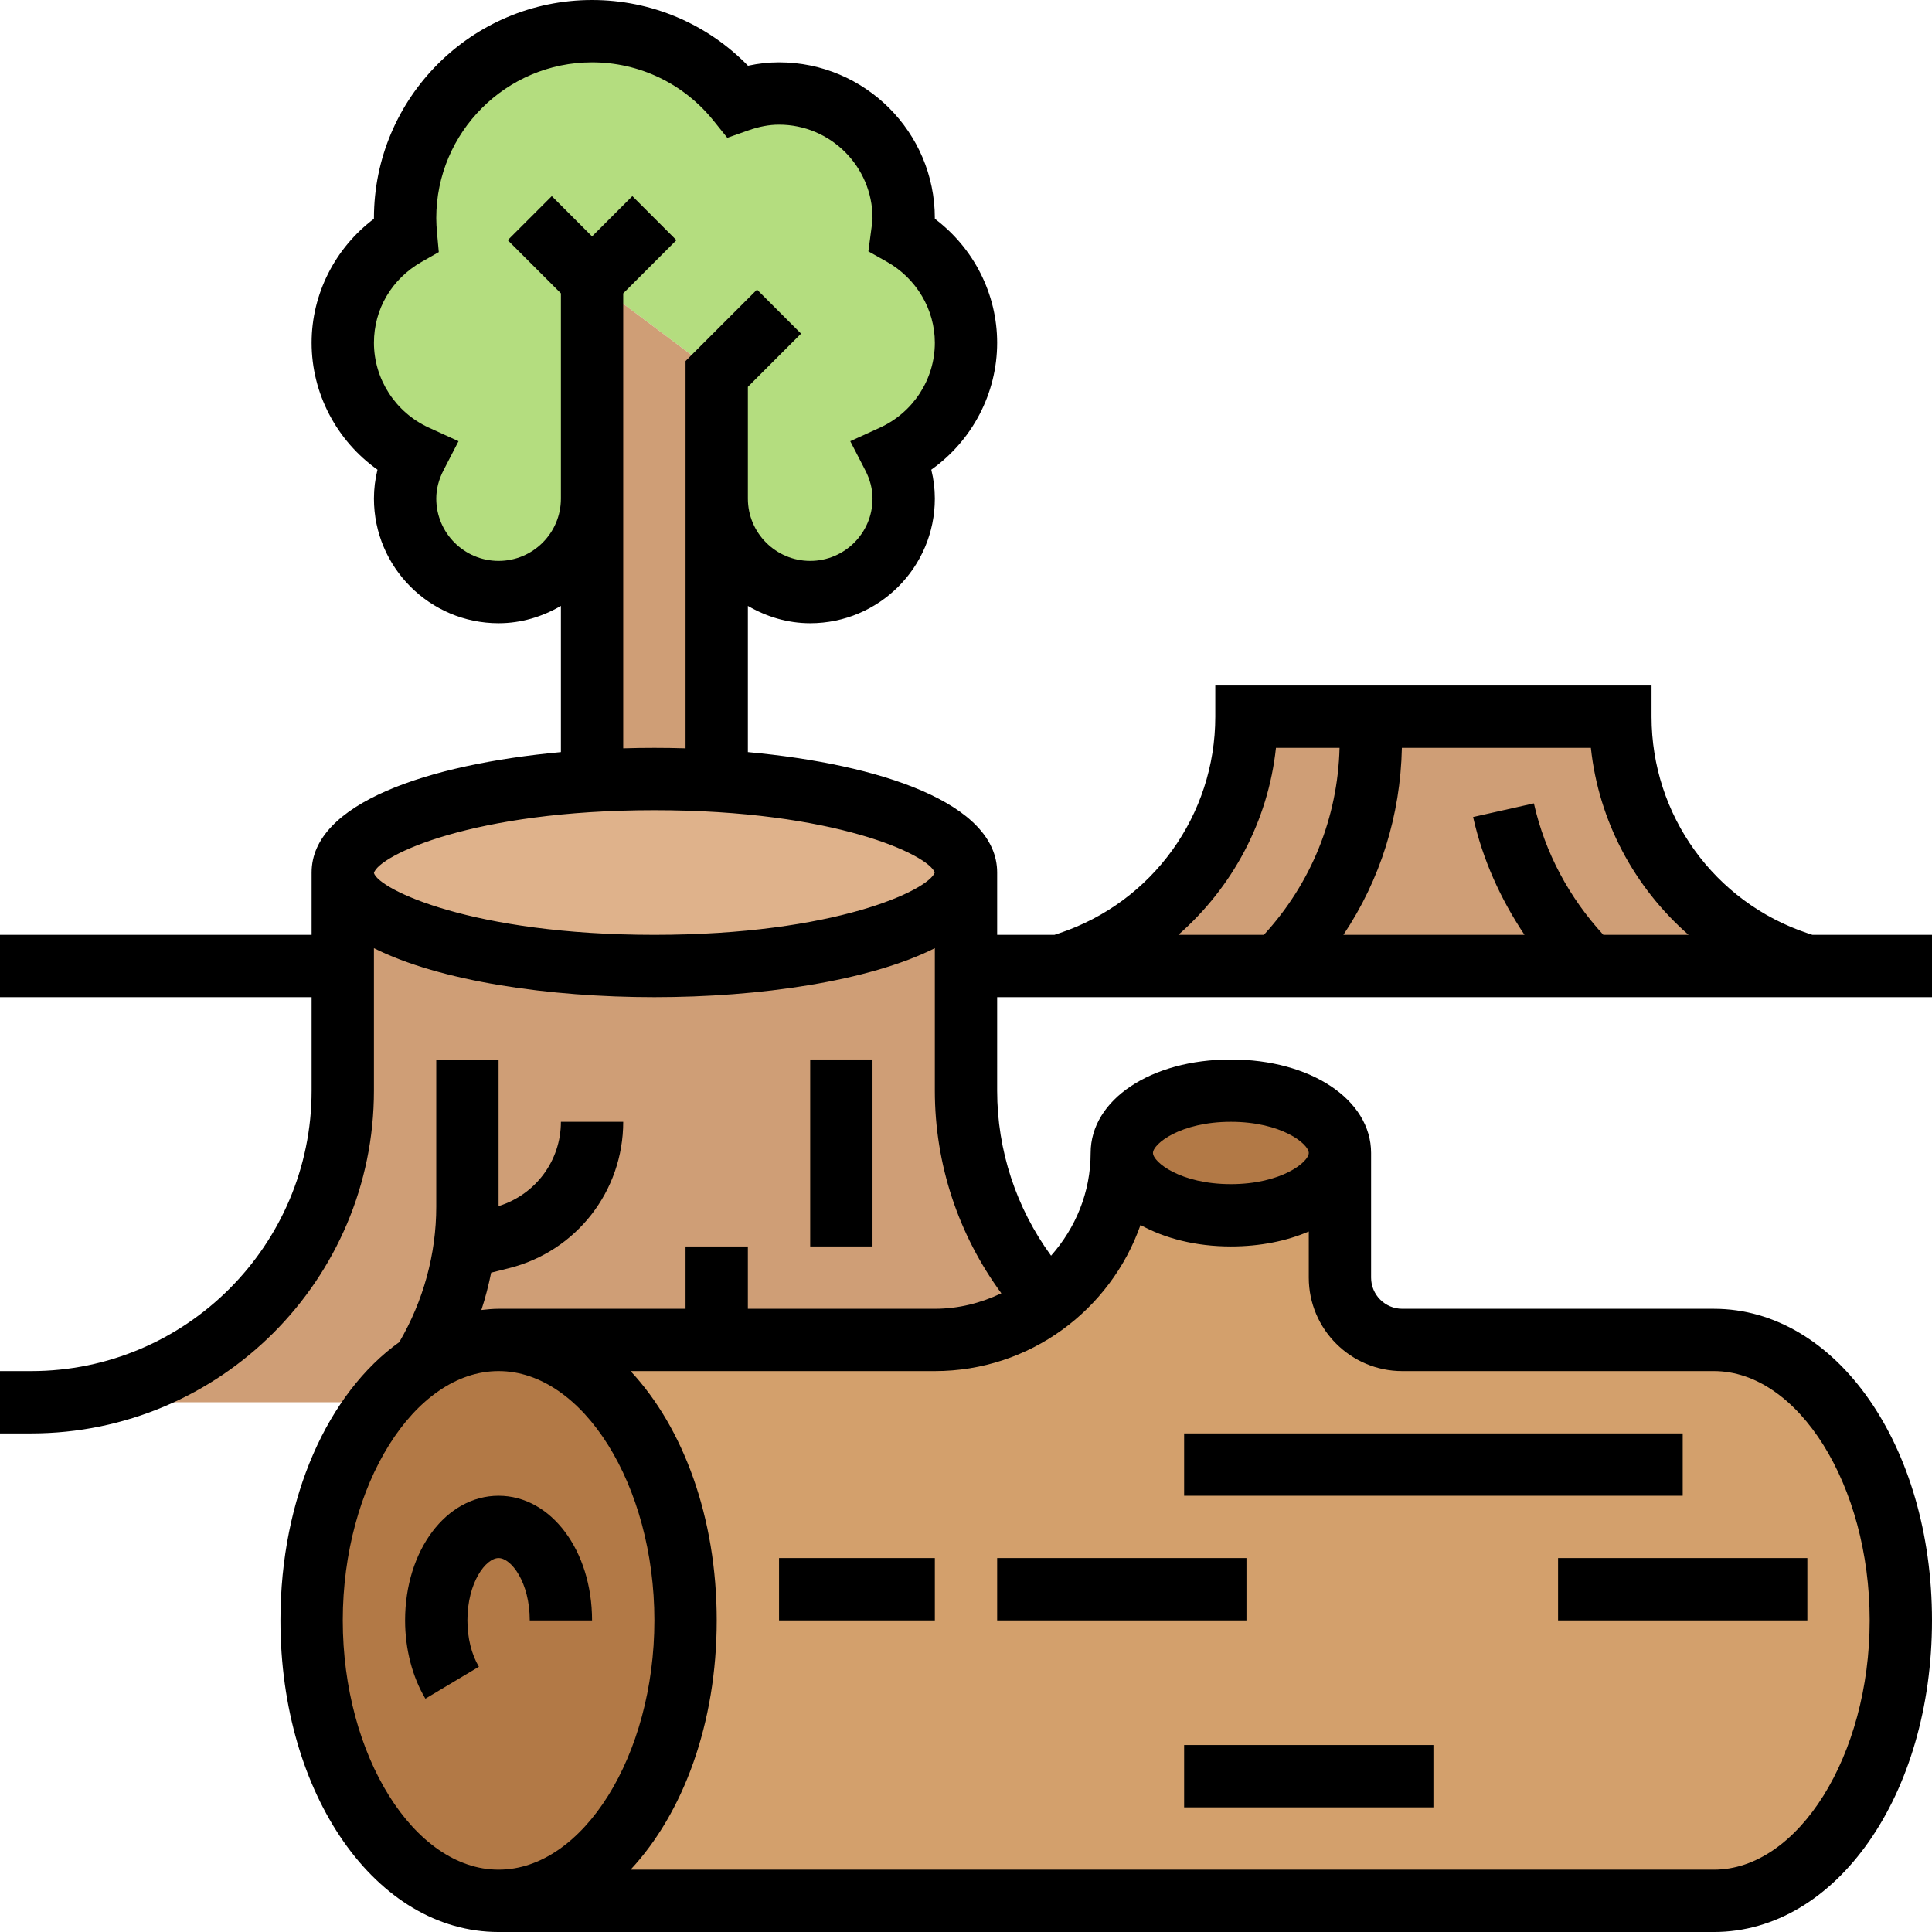 <svg id="_x33_0" enable-background="new 0 0 62 62" height="512" viewBox="0 0 62 62" width="512" xmlns="http://www.w3.org/2000/svg"><g><g><g><path d="m57.69 30.9c-3.4-1.14-5.69-4.32-5.69-7.9h-8-4c0 1.79-.57 3.48-1.57 4.86-1 1.39-2.42 2.47-4.12 3.04l-.31.1h7 10 7z" fill="#cf9e76"/></g><g><path d="m31 28v3 4c0 2.61 1 4.99 2.64 6.77-1.01.77-2.27 1.23-3.64 1.23h-7-7c-.86 0-1.68.27-2.42.76-.49.32-.94.74-1.35 1.24h-11.23c5.52 0 10-4.48 10-10v-4-3c0 1.66 4.48 3 10 3s10-1.34 10-3z" fill="#cf9e76"/></g><g><path d="m55 43c3.31 0 6 4.03 6 9s-2.69 9-6 9h-39c3.31 0 6-4.03 6-9s-2.69-9-6-9h7 7c1.37 0 2.63-.46 3.64-1.23 1.43-1.1 2.36-2.83 2.36-4.77 0 1.1 1.57 2 3.5 2s3.5-.9 3.5-2v4c0 1.1.9 2 2 2z" fill="#d3a06c"/></g><g><ellipse cx="39.5" cy="37" fill="#b27946" rx="3.5" ry="2"/></g><g><path d="m12.23 45c.41-.5.86-.92 1.35-1.24.74-.49 1.56-.76 2.42-.76 3.31 0 6 4.03 6 9s-2.69 9-6 9-6-4.03-6-9c0-2.83.87-5.36 2.23-7z" fill="#b27946"/></g><g><path d="m31 28c0 1.66-4.48 3-10 3s-10-1.34-10-3c0-1.45 3.43-2.66 8-2.94.64-.04 1.31-.06 2-.06s1.36.02 2 .06c4.57.28 8 1.49 8 2.94z" fill="#dfb28b"/></g><g><path d="m23 12-4-3v7c0 1.66-1.34 3-3 3s-3-1.34-3-3c0-.5.13-.96.34-1.37-1.38-.63-2.34-2.01-2.34-3.63 0-1.49.82-2.77 2.03-3.46-.02-.18-.03-.36-.03-.54 0-3.31 2.69-6 6-6 1.89 0 3.57.88 4.67 2.24.42-.14.86-.24 1.33-.24 2.21 0 4 1.79 4 4 0 .18-.03.35-.05.53 1.22.68 2.05 1.97 2.05 3.47 0 1.62-.96 3-2.34 3.63.21.41.34.87.34 1.37 0 1.66-1.34 3-3 3s-3-1.34-3-3z" fill="#b4dd7f"/></g><g><path d="m23 16v9.06c-.64-.04-1.31-.06-2-.06s-1.36.02-2 .06v-9.06-7l4 3z" fill="#cf9e76"/></g></g><g><path d="m16 48c-1.682 0-3 1.757-3 4 0 .917.231 1.81.651 2.513l1.717-1.025c-.237-.398-.368-.926-.368-1.488 0-1.221.592-2 1-2s1 .779 1 2h2c0-2.243-1.318-4-3-4z"/><path d="m25 50h5v2h-5z"/><path d="m32 50h8v2h-8z"/><path d="m38 56h8v2h-8z"/><path d="m38 46h16v2h-16z"/><path d="m50 50h8v2h-8z"/><path d="m32 32h30v-2h-3.838l-.154-.051c-2.995-.999-5.008-3.791-5.008-6.949v-1h-14v1c0 3.158-2.013 5.95-5.008 6.949l-.154.051h-1.838v-2c0-2.23-3.754-3.474-8-3.864v-4.692c.591.344 1.268.556 2 .556 2.206 0 4-1.794 4-4 0-.313-.038-.623-.114-.927 1.307-.927 2.114-2.443 2.114-4.073 0-1.568-.752-3.04-2-3.979 0-.007 0-.014 0-.021 0-2.757-2.243-5-5-5-.331 0-.66.036-.996.109-1.314-1.348-3.103-2.109-5.004-2.109-3.86 0-7 3.14-7 7v.021c-1.247.939-2 2.413-2 3.979 0 1.63.807 3.146 2.114 4.073-.076.304-.114.615-.114.927 0 2.206 1.794 4 4 4 .732 0 1.409-.212 2-.556v4.692c-4.246.39-8 1.635-8 3.864v2h-10v2h10v3c0 4.962-4.038 9-9 9h-1v2h1c6.065 0 11-4.935 11-11v-4.572c2.128 1.067 5.643 1.572 9 1.572s6.872-.505 9-1.572v4.572c0 2.358.755 4.624 2.135 6.503-.65.309-1.368.497-2.135.497h-6v-2h-2v2h-6c-.187 0-.37.019-.552.039.129-.393.231-.792.314-1.198l.57-.143c2.16-.54 3.668-2.472 3.668-4.698h-2c0 1.252-.817 2.337-2 2.705v-4.705h-2v4.72c0 1.533-.416 3.03-1.186 4.35-2.28 1.631-3.814 4.974-3.814 8.93 0 5.607 3.075 10 7 10h39c3.925 0 7-4.393 7-10s-3.075-10-7-10h-10c-.551 0-1-.449-1-1v-4c0-1.71-1.935-3-4.5-3s-4.5 1.29-4.5 3c0 1.268-.489 2.414-1.27 3.296-1.118-1.532-1.73-3.376-1.73-5.296zm22.187-2h-2.734c-1.095-1.192-1.873-2.635-2.229-4.219l-1.951.438c.306 1.363.881 2.633 1.65 3.781h-5.812c1.184-1.766 1.831-3.833 1.877-6h6.065c.252 2.357 1.399 4.48 3.134 6zm-13.24-6h2.041c-.058 2.245-.913 4.351-2.429 6h-2.745c1.734-1.52 2.881-3.643 3.133-6zm-29.947 28c0-4.336 2.29-8 5-8s5 3.664 5 8-2.29 8-5 8-5-3.664-5-8zm28.5-16c1.624 0 2.5.71 2.5 1s-.876 1-2.5 1-2.5-.71-2.5-1 .876-1 2.5-1zm-2.9 3.311c.774.428 1.769.689 2.9.689.941 0 1.793-.176 2.5-.48v1.48c0 1.654 1.346 3 3 3h10c2.71 0 5 3.664 5 8s-2.29 8-5 8h-34.764c1.687-1.81 2.764-4.688 2.764-8s-1.077-6.19-2.764-8h9.764c3.049 0 5.642-1.963 6.6-4.689zm-16.6-29.897 1.707-1.707-1.414-1.414-1.293 1.293-1.293-1.293-1.414 1.414 1.707 1.707v6.586c0 1.103-.897 2-2 2s-2-.897-2-2c0-.304.078-.61.233-.909l.481-.932-.954-.436c-1.069-.489-1.76-1.557-1.76-2.723 0-1.078.569-2.046 1.523-2.592l.558-.318-.058-.64c-.013-.149-.023-.298-.023-.45 0-2.757 2.243-5 5-5 1.519 0 2.939.682 3.896 1.87l.444.552.668-.236c.352-.125.677-.186.992-.186 1.654 0 3 1.346 3 3 0 .099-.017.195-.03.29l-.103.776.59.332c.952.535 1.543 1.532 1.543 2.602 0 1.166-.691 2.234-1.76 2.723l-.954.436.481.932c.155.299.233.605.233.909 0 1.103-.897 2-2 2s-2-.897-2-2v-3.586l1.707-1.707-1.414-1.414-2.293 2.293v12.429c-.334-.01-.668-.015-1-.015s-.666.005-1 .015zm1 20.586c-5.841 0-8.839-1.456-9-1.982v-.005c.161-.558 3.159-2.013 9-2.013 5.797 0 8.795 1.434 8.997 2-.202.566-3.2 2-8.997 2z"/><path d="m26 34h2v6h-2z"/></g></g></svg>